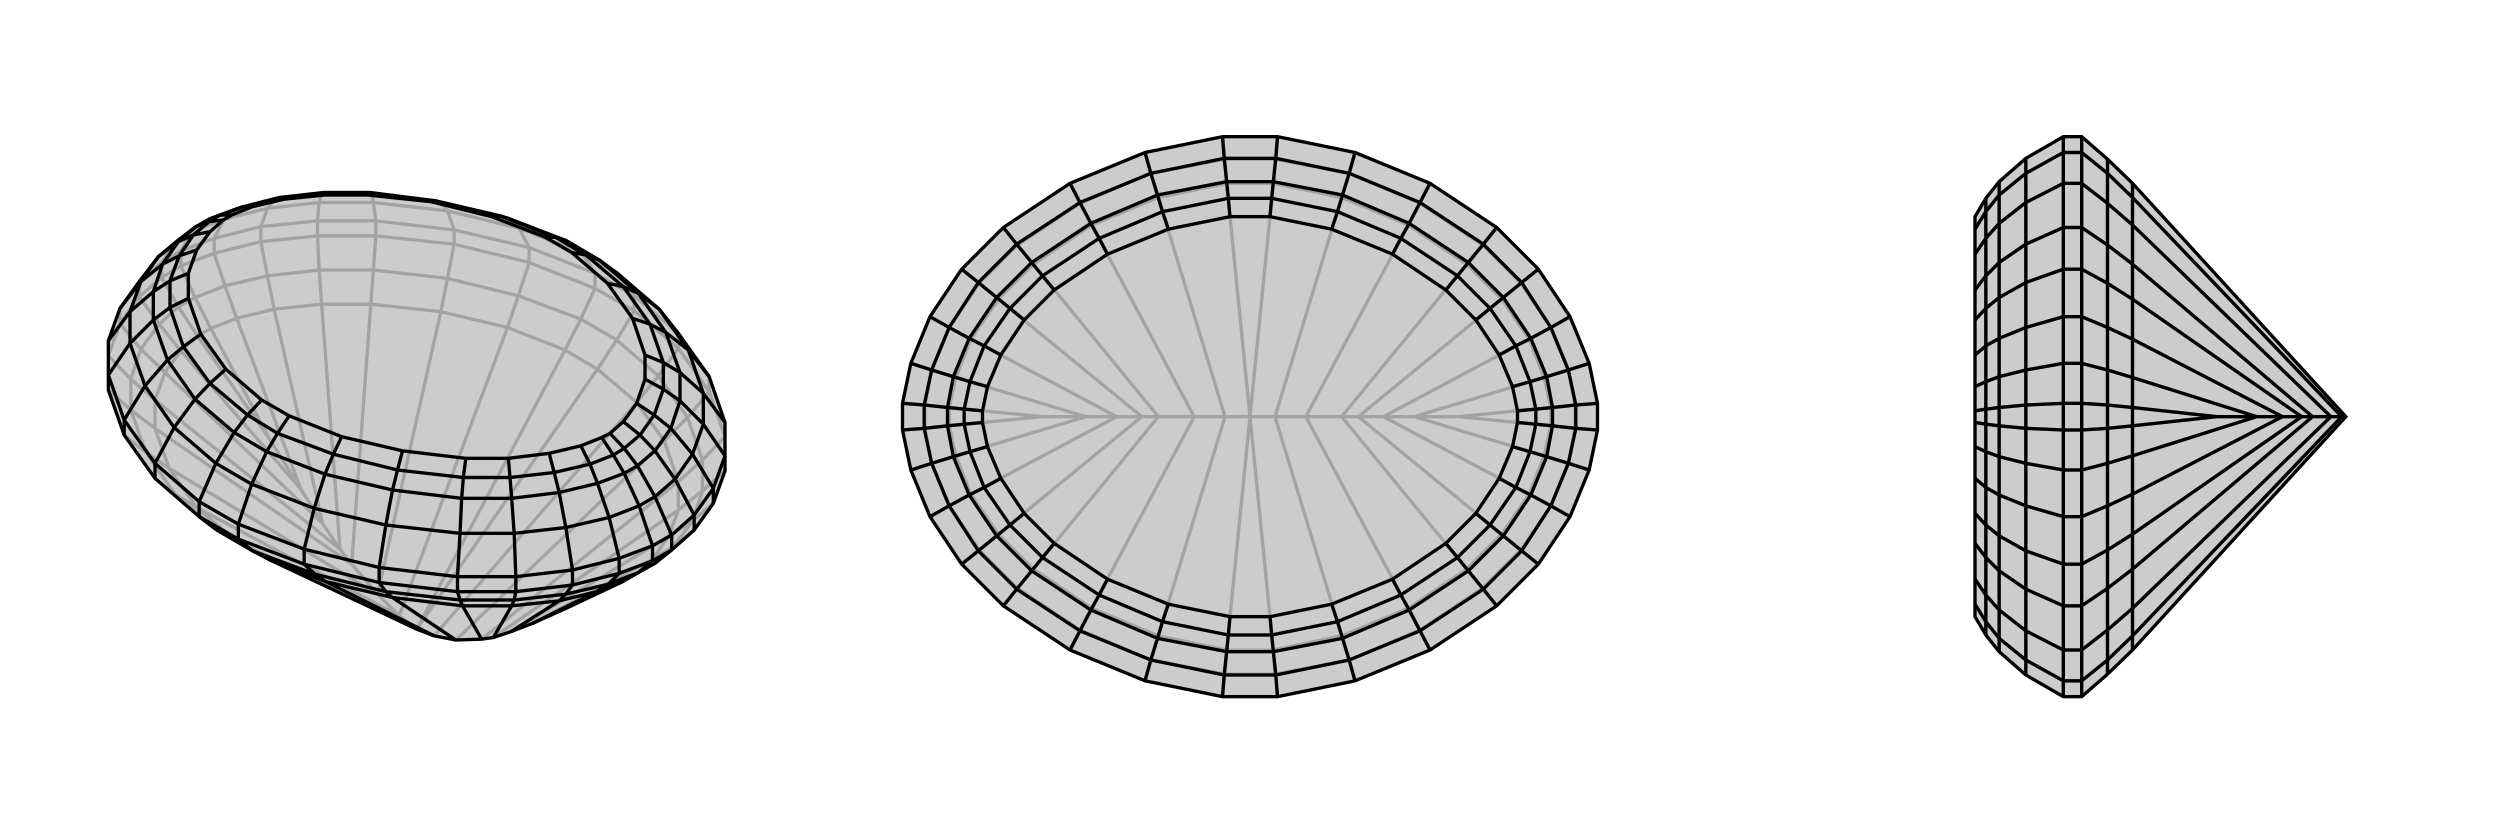 <svg xmlns="http://www.w3.org/2000/svg" viewBox="0 0 3000 1000">
    <g stroke="currentColor" stroke-width="4" fill="none" transform="translate(0 -2)">
        <path fill="currentColor" stroke="none" fill-opacity=".2" d="M833,638L856,606L870,567L870,549L870,509L851,454L814,402L791,373L741,330L719,314L680,291L610,264L600,261L523,243L444,233L388,233L335,239L292,250L283,253L251,265L235,274L214,290L190,310L167,340L144,372L130,411L130,452L130,470L149,524L186,576L239,622L260,638L303,663L322,673L500,757L521,765L547,770L578,769L592,767L613,760L639,750L677,733L747,700L766,689L786,678L806,662z" />
<path stroke-opacity=".2" d="M761,375L740,410M714,348L697,385M814,420L790,453M635,317L622,357M186,576L210,595M851,472L825,503M545,295L537,336M149,524L175,545M870,526L843,554M451,285L448,326M130,470L157,494M870,567L843,591M381,285L383,326M130,429L157,457M856,606L831,627M313,292L321,333M144,390L169,421M833,638L809,657M257,306L270,345M167,358L191,391M217,321L234,359M194,335L214,370M217,321L194,335M217,321L257,306M217,321L217,303M194,335L167,358M194,335L194,317M257,306L313,292M257,306L257,288M167,358L144,390M167,358L167,340M381,285L313,292M313,292L313,274M130,429L144,390M144,390L144,372M381,285L451,285M381,285L381,267M870,526L851,472M451,285L545,295M451,285L451,267M851,472L814,420M851,472L851,454M545,295L635,317M545,295L545,278M814,420L761,375M814,420L814,402M635,317L714,348M635,317L635,299M761,375L714,348M761,375L761,357M714,348L714,330M740,410L697,385M740,410L790,453M740,410L717,445M697,385L622,357M697,385L678,422M260,638L210,595M790,453L825,503M790,453L764,485M622,357L537,336M622,357L609,395M210,595L175,545M210,595L236,611M825,503L843,554M825,503L797,531M537,336L448,326M537,336L529,376M175,545L157,494M175,545L203,564M843,554L843,591M843,554L814,580M448,326L383,326M448,326L445,367M157,494L157,457M157,494L186,516M843,591L831,627M843,591L814,614M383,326L321,333M383,326L386,367M157,457L169,421M157,457L186,482M831,627L809,657M831,627L802,646M321,333L270,345M321,333L329,373M169,421L191,391M169,421L198,449M809,657L786,678M809,657L783,673M270,345L234,359M270,345L284,384M191,391L214,370M191,391L217,423M234,359L214,370M234,359L253,396M214,370L237,405M253,396L237,405M783,673L763,691M763,691L677,733M284,384L253,396M253,396L323,528M217,423L237,405M237,405L323,528M323,528L361,589M783,673L802,646M783,673L639,750M284,384L329,373M284,384L361,589M217,423L198,449M217,423L361,589M361,589L387,630M814,614L802,646M802,646L613,760M386,367L329,373M329,373L387,630M186,482L198,449M387,630L198,449M387,630L408,661M814,614L814,580M814,614L592,767M386,367L445,367M386,367L408,661M186,482L186,516M186,482L408,661M408,661L422,679M814,580L797,531M578,769L814,580M445,367L529,376M445,367L422,679M186,516L203,564M422,679L186,516M422,679L453,715M797,531L764,485M547,770L797,531M529,376L609,395M529,376L453,715M203,564L236,611M453,715L203,564M453,715L479,741M764,485L717,445M521,765L764,485M609,395L678,422M609,395L479,741M236,611L283,651M479,741L236,611M479,741L500,757M717,445L678,422M500,757L717,445M500,757L678,422M500,757L283,651M217,303L194,317M194,317L167,340M194,317L214,290M217,303L257,288M217,303L233,278M257,288L313,274M257,288L269,265M313,274L381,267M313,274L321,252M381,267L451,267M381,267L383,245M451,267L545,278M451,267L448,245M545,278L635,299M545,278L537,255M635,299L714,330M635,299L623,276M814,402L761,357M714,330L761,357M714,330L698,305M761,357L741,330M698,305L741,330M698,305L623,276M698,305L680,291M537,255L623,276M623,276L610,264M537,255L448,245M537,255L529,245M448,245L383,245M448,245L446,235M321,252L383,245M383,245L386,235M321,252L269,265M321,252L329,242M269,265L233,278M269,265L283,253M214,290L233,278M233,278L251,265M610,264L529,245M529,245L446,235M529,245L523,243M446,235L386,235M446,235L444,233M386,235L329,242M386,235L388,233M329,242L283,253M329,242L335,239" />
<path d="M833,638L856,606L870,567L870,549L870,509L851,454L814,402L791,373L741,330L719,314L680,291L610,264L600,261L523,243L444,233L388,233L335,239L292,250L283,253L251,265L235,274L214,290L190,310L167,340L144,372L130,411L130,452L130,470L149,524L186,576L239,622L260,638L303,663L322,673L500,757L521,765L547,770L578,769L592,767L613,760L639,750L677,733L747,700L766,689L786,678L806,662z" />
<path d="M286,649L303,663M365,679L378,691M455,701L463,712M549,712L552,722M619,712L617,722M687,704L679,715M743,690L730,703M783,675L766,689M783,675L806,662M783,675L743,690M783,675L783,657M806,662L806,644M743,690L687,704M743,690L743,672M833,638L833,620M619,712L687,704M687,704L687,686M856,606L856,588M619,712L549,712M619,712L619,694M549,712L455,701M549,712L549,694M455,701L365,679M455,701L455,683M149,524L149,506M365,679L286,649M365,679L365,661M186,576L186,558M286,649L239,622M286,649L286,631M239,622L239,604M303,663L378,691M378,691L463,712M378,691L391,700M463,712L552,722M463,712L471,719M552,722L617,722M552,722L555,729M617,722L679,715M617,722L614,729M679,715L730,703M679,715L671,723M730,703L766,689M730,703L716,712M716,712L747,700M716,712L671,723M716,712L639,750M614,729L671,723M671,723L613,760M614,729L555,729M614,729L592,767M555,729L471,719M555,729L578,769M471,719L391,700M471,719L547,770M391,700L322,673M391,700L521,765M783,657L806,644M806,644L833,620M806,644L786,598M783,657L743,672M783,657L767,609M833,620L856,588M833,620L810,577M743,672L687,686M743,672L731,623M144,372L169,340M856,588L870,549M856,588L831,547M687,686L619,694M687,686L679,635M130,411L156,376M870,549L844,511M619,694L549,694M619,694L617,642M130,452L149,506M130,452L156,414M870,509L844,474M549,694L455,683M549,694L552,642M149,506L186,558M149,506L174,465M851,454L826,422M455,683L365,661M455,683L463,632M186,558L239,604M186,558L209,515M365,661L286,631M365,661L377,612M239,604L286,631M239,604L259,558M286,631L302,583M259,558L302,583M259,558L209,515M259,558L281,521M302,583L377,612M302,583L320,544M174,465L209,515M209,515L234,481M826,422L791,373M791,373L766,354M463,632L377,612M377,612L390,571M174,465L156,414M174,465L201,434M826,422L844,474M826,422L799,401M463,632L552,642M463,632L471,590M156,414L156,376M156,414L184,386M844,474L844,511M844,474L816,449M552,642L617,642M552,642L554,600M169,340L156,376M156,376L184,352M831,547L844,511M844,511L816,483M679,635L617,642M617,642L614,600M169,340L190,310M169,340L195,319M831,547L810,577M831,547L805,516M679,635L731,623M679,635L671,593M190,310L214,292M810,577L786,598M810,577L786,543M731,623L767,609M731,623L717,582M786,598L767,609M786,598L765,561M767,609L749,570M281,521L320,544M281,521L234,481M281,521L297,500M680,291L667,287M719,314L766,354M719,314L703,308M320,544L390,571M320,544L333,522M234,481L201,434M234,481L252,462M766,354L799,401M766,354L748,346M390,571L471,590M390,571L400,547M201,434L184,386M201,434L220,418M799,401L816,449M799,401L780,391M471,590L554,600M471,590L477,566M184,386L184,352M184,386L204,371M816,449L816,483M816,449L796,437M554,600L614,600M554,600L556,575M184,352L195,319M184,352L204,339M816,483L805,516M816,483L796,469M614,600L671,593M614,600L612,575M195,319L214,292M195,319L215,309M805,516L786,543M805,516L785,500M671,593L717,582M671,593L665,569M214,292L235,274M214,292L232,284M786,543L765,561M786,543L768,524M717,582L749,570M717,582L708,559M235,274L251,268M251,265L264,260M765,561L749,570M765,561L749,540M749,570L736,548M667,287L703,308M297,500L333,522M297,500L252,462M297,500L314,482M667,287L600,261M667,287L653,286M703,308L748,346M703,308L686,305M333,522L400,547M333,522L347,501M252,462L220,418M252,462L271,445M600,261L590,262M748,346L780,391M748,346L729,342M400,547L477,566M400,547L410,526M220,418L204,371M220,418L241,403M523,243L517,244M780,391L796,437M780,391L759,384M477,566L556,575M477,566L483,543M204,371L204,339M204,371L226,360M444,233L441,236M796,437L796,469M796,437L774,428M556,575L612,575M556,575L559,552M204,339L215,309M204,339L226,330M388,233L390,236M796,469L785,500M796,469L774,457M612,575L665,569M612,575L610,552M215,309L232,284M215,309L236,302M335,239L341,241M785,500L768,524M785,500L764,486M665,569L708,559M665,569L659,546M232,284L251,268M232,284L252,280M292,250L264,260M292,250L303,250M768,524L749,540M768,524L748,508M708,559L736,548M708,559L697,537M251,268L264,260M251,268L268,266M264,260L278,260M749,540L736,548M749,540L732,522M736,548L722,527M653,286L686,305M314,482L347,501M314,482L271,445M653,286L590,262M686,305L729,342M347,501L410,526M271,445L241,403M590,262L517,244M729,342L759,384M410,526L483,543M241,403L226,360M517,244L441,236M759,384L774,428M483,543L559,552M226,360L226,330M441,236L390,236M774,428L774,457M559,552L610,552M226,330L236,302M390,236L341,241M774,457L764,486M610,552L659,546M236,302L252,280M341,241L303,250M764,486L748,508M659,546L697,537M252,280L268,266M303,250L278,260M748,508L732,522M697,537L722,527M268,266L278,260M732,522L722,527" />
    </g>
    <g stroke="currentColor" stroke-width="4" fill="none" transform="translate(1000 0)">
        <path fill="currentColor" stroke="none" fill-opacity=".2" d="M83,516L93,564L116,620L154,677L204,727L284,780L374,817L467,836L533,836L626,817L716,780L796,727L846,677L884,620L907,564L917,516L917,484L907,436L884,380L846,323L796,273L716,220L626,183L533,164L467,164L374,183L284,220L204,273L154,323L116,380L93,436L83,484z" />
<path stroke-opacity=".2" d="M533,836L530,809M533,164L530,191M467,164L470,191M467,836L470,809M626,817L619,792M626,183L619,208M374,183L381,208M374,817L381,792M716,780L704,756M716,220L704,244M284,220L296,244M284,780L296,756M796,727L779,706M796,273L779,294M204,273L221,294M204,727L221,706M846,677L825,660M846,323L825,340M154,323L175,340M154,677L175,660M884,620L861,607M884,380L861,393M116,380L139,393M116,620L139,607M907,564L882,556M907,436L882,444M93,436L118,444M93,564L118,556M917,516L890,514M917,484L890,486M83,484L110,486M83,516L110,514M530,191L470,191M530,809L470,809M530,809L619,792M530,809L528,780M530,191L619,208M530,191L528,220M470,191L381,208M470,191L472,220M470,809L381,792M470,809L472,780M619,792L704,756M619,792L610,763M619,208L704,244M619,208L610,237M381,208L296,244M381,208L390,237M381,792L296,756M381,792L390,763M704,756L779,706M704,756L690,730M704,244L779,294M704,244L690,270M296,244L221,294M296,244L310,270M296,756L221,706M296,756L310,730M779,706L825,660M779,706L760,683M779,294L825,340M779,294L760,317M221,294L175,340M221,294L240,317M221,706L175,660M221,706L240,683M825,660L861,607M825,660L802,641M825,340L861,393M825,340L802,359M175,340L139,393M175,340L198,359M175,660L139,607M175,660L198,641M861,607L882,556M861,607L835,593M861,393L882,444M861,393L835,407M139,393L118,444M139,393L165,407M139,607L118,556M139,607L165,593M882,556L890,514M882,556L853,547M882,444L890,486M882,444L853,453M118,444L110,486M118,444L147,453M118,556L110,514M118,556L147,547M890,514L890,486M890,514L861,511M890,486L861,489M110,486L110,514M110,486L139,489M110,514L139,511M861,511L861,489M139,489L139,511M853,547L861,511M861,511L750,500M853,453L861,489M861,489L750,500M750,500L697,500M147,453L139,489M139,489L250,500M147,547L139,511M139,511L250,500M250,500L303,500M853,547L835,593M853,547L697,500M853,453L835,407M853,453L697,500M697,500L660,500M147,453L165,407M147,453L303,500M147,547L165,593M147,547L303,500M303,500L340,500M802,641L835,593M835,593L660,500M802,359L835,407M835,407L660,500M660,500L630,500M198,359L165,407M165,407L340,500M198,641L165,593M340,500L165,593M340,500L370,500M802,641L760,683M802,641L630,500M802,359L760,317M802,359L630,500M630,500L610,500M198,359L240,317M198,359L370,500M198,641L240,683M198,641L370,500M370,500L390,500M760,683L690,730M760,683L610,500M760,317L690,270M610,500L760,317M610,500L567,500M240,317L310,270M240,317L390,500M240,683L310,730M390,500L240,683M390,500L433,500M690,730L610,763M690,730L567,500M690,270L610,237M567,500L690,270M567,500L530,500M310,270L390,237M310,270L433,500M310,730L390,763M433,500L310,730M433,500L470,500M610,763L528,780M610,763L530,500M610,237L528,220M530,500L610,237M530,500L500,500M390,237L472,220M390,237L470,500M390,763L472,780M470,500L390,763M470,500L500,500M528,220L472,220M500,500L528,220M500,500L472,220M528,780L472,780M500,500L528,780M500,500L472,780" />
<path d="M83,516L93,564L116,620L154,677L204,727L284,780L374,817L467,836L533,836L626,817L716,780L796,727L846,677L884,620L907,564L917,516L917,484L907,436L884,380L846,323L796,273L716,220L626,183L533,164L467,164L374,183L284,220L204,273L154,323L116,380L93,436L83,484z" />
<path d="M83,516L109,514M83,484L109,486M917,484L891,486M917,516L891,514M93,564L118,556M93,436L118,444M907,436L882,444M907,564L882,556M116,620L139,607M116,380L139,393M884,380L861,393M884,620L861,607M154,677L174,661M154,323L174,339M846,323L826,339M846,677L826,661M204,727L220,707M204,273L220,293M796,273L780,293M796,727L780,707M284,780L296,757M284,220L296,243M716,220L704,243M716,780L704,757M374,817L381,792M374,183L381,208M626,183L619,208M626,817L619,792M467,164L469,190M533,164L531,190M467,836L469,810M533,836L531,810M469,190L531,190M469,810L531,810M469,810L381,792M469,810L472,782M469,190L381,208M469,190L472,218M531,190L619,208M531,190L528,218M531,810L619,792M531,810L528,782M296,757L381,792M381,792L389,766M296,243L381,208M381,208L389,234M704,243L619,208M619,208L611,234M704,757L619,792M619,792L611,766M296,757L220,707M296,757L309,732M296,243L220,293M296,243L309,268M704,243L780,293M704,243L691,268M704,757L780,707M704,757L691,732M220,707L174,661M220,707L238,685M220,293L174,339M220,293L238,315M780,293L826,339M780,293L762,315M780,707L826,661M780,707L762,685M139,607L174,661M174,661L196,643M139,393L174,339M174,339L196,357M861,393L826,339M826,339L804,357M861,607L826,661M826,661L804,643M139,607L118,556M139,607L163,594M139,393L118,444M139,393L163,406M861,393L882,444M861,393L837,406M861,607L882,556M861,607L837,594M118,556L109,514M118,556L144,548M118,444L109,486M118,444L144,452M882,444L891,486M882,444L856,452M882,556L891,514M882,556L856,548M109,514L109,486M109,514L137,511M109,486L137,489M891,486L891,514M891,486L863,489M891,514L863,511M472,218L528,218M472,782L528,782M472,782L389,766M472,782L474,762M472,218L389,234M472,218L474,238M528,218L611,234M528,218L526,238M528,782L611,766M528,782L526,762M389,766L309,732M389,766L395,746M389,234L309,268M389,234L395,254M611,234L691,268M611,234L605,254M611,766L691,732M611,766L605,746M309,732L238,685M309,732L319,714M309,268L238,315M309,268L319,286M691,268L762,315M691,268L681,286M691,732L762,685M691,732L681,714M238,685L196,643M238,685L251,669M238,315L196,357M238,315L251,331M762,315L804,357M762,315L749,331M762,685L804,643M762,685L749,669M196,643L163,594M196,643L212,630M196,357L163,406M196,357L212,370M804,357L837,406M804,357L788,370M804,643L837,594M804,643L788,630M163,594L144,548M163,594L181,585M163,406L144,452M163,406L181,415M837,406L856,452M837,406L819,415M837,594L856,548M837,594L819,585M144,548L137,511M144,548L164,542M144,452L137,489M144,452L164,458M856,452L863,489M856,452L836,458M856,548L863,511M856,548L836,542M137,511L137,489M137,511L157,509M137,489L157,491M863,489L863,511M863,489L843,491M863,511L843,509M474,238L526,238M474,762L526,762M474,762L395,746M474,762L476,740M474,238L395,254M474,238L476,260M526,238L605,254M526,238L524,260M526,762L605,746M526,762L524,740M395,746L319,714M395,746L402,725M395,254L319,286M395,254L402,275M605,254L681,286M605,254L598,275M605,746L681,714M605,746L598,725M319,714L251,669M319,714L329,695M319,286L251,331M319,286L329,305M681,286L749,331M681,286L671,305M681,714L749,669M681,714L671,695M251,669L212,630M251,669L265,652M251,331L212,370M251,331L265,348M749,331L788,370M749,331L735,348M749,669L788,630M749,669L735,652M212,630L181,585M212,630L229,616M212,370L181,415M212,370L229,384M788,370L819,415M788,370L771,384M788,630L819,585M788,630L771,616M181,585L164,542M181,585L201,574M181,415L164,458M181,415L201,426M819,415L836,458M819,415L799,426M819,585L836,542M819,585L799,574M164,542L157,509M164,542L185,536M164,458L157,491M164,458L185,464M836,458L843,491M836,458L815,464M836,542L843,509M836,542L815,536M157,509L157,491M157,509L179,507M157,491L179,493M843,491L843,509M843,491L821,493M843,509L821,507M476,260L524,260M476,740L524,740M476,740L402,725M476,260L402,275M524,260L598,275M524,740L598,725M402,725L329,695M402,275L329,305M598,275L671,305M598,725L671,695M329,695L265,652M329,305L265,348M671,305L735,348M671,695L735,652M265,652L229,616M265,348L229,384M735,348L771,384M735,652L771,616M229,616L201,574M229,384L201,426M771,384L799,426M771,616L799,574M201,574L185,536M201,426L185,464M799,426L815,464M799,574L815,536M185,536L179,507M185,464L179,493M815,464L821,493M815,536L821,507M179,507L179,493M821,493L821,507" />
    </g>
    <g stroke="currentColor" stroke-width="4" fill="none" transform="translate(2000 0)">
        <path fill="currentColor" stroke="none" fill-opacity=".2" d="M529,809L559,780L815,500L559,220L529,191L498,164L476,164L431,190L399,218L383,238L370,260L370,275L370,305L370,348L370,384L370,426L370,464L370,493L370,507L370,536L370,574L370,616L370,652L370,695L370,725L370,740L383,762L399,782L431,810L476,836L498,836z" />
<path stroke-opacity=".2" d="M498,183L529,208M498,817L529,792M498,220L529,244M498,780L529,756M498,273L529,294M498,727L529,706M498,323L529,340M498,677L529,660M498,380L529,393M498,620L529,607M498,436L529,444M498,564L529,556M498,484L529,486M498,516L529,514M498,484L498,516M498,484L498,436M498,484L476,484M498,516L498,564M498,516L476,516M498,436L498,380M498,436L476,436M498,564L498,620M498,564L476,564M498,323L498,380M498,380L476,380M498,677L498,620M498,620L476,620M498,323L498,273M498,323L476,323M498,677L498,727M498,677L476,677M498,273L498,220M498,273L476,273M498,727L498,780M498,727L476,727M498,220L498,183M498,220L476,220M498,780L498,817M498,780L476,780M498,183L498,164M498,183L476,183M498,817L498,836M498,817L476,817M529,191L529,208M529,809L529,792M529,208L529,244M529,208L559,237M529,792L529,756M529,792L559,763M529,244L529,294M529,244L559,270M529,756L529,706M529,756L559,730M529,294L529,340M529,294L559,317M529,706L529,660M529,706L559,683M529,340L529,393M529,340L559,359M529,660L529,607M529,660L559,641M529,393L529,444M529,393L559,407M529,607L529,556M529,607L559,593M529,444L529,486M529,444L559,453M529,556L529,514M529,556L559,547M529,486L529,514M529,486L559,489M529,514L559,511M559,489L559,511M559,453L559,489M559,489L660,500M559,547L559,511M559,511L660,500M660,500L708,500M559,453L559,407M559,453L708,500M559,547L559,593M559,547L708,500M708,500L739,500M559,359L559,407M559,407L739,500M559,641L559,593M739,500L559,593M739,500L762,500M559,359L559,317M559,359L762,500M559,641L559,683M559,641L762,500M762,500L775,500M559,317L559,270M559,317L775,500M559,683L559,730M775,500L559,683M775,500L797,500M559,270L559,237M559,270L797,500M559,730L559,763M797,500L559,730M797,500L810,500M559,237L559,220M559,237L810,500M559,763L559,780M810,500L559,763M810,500L815,500M476,484L476,516M476,516L476,564M476,516L431,514M476,484L476,436M476,484L431,486M476,564L476,620M476,564L431,556M476,436L476,380M476,436L431,444M476,620L476,677M476,620L431,607M476,380L476,323M476,380L431,393M476,677L476,727M476,677L431,661M476,323L476,273M476,323L431,339M476,727L476,780M476,727L431,707M476,273L476,220M476,273L431,293M476,780L476,817M476,780L431,757M476,220L476,183M476,220L431,243M476,817L476,836M476,817L431,792M476,183L476,164M476,183L431,208M431,810L431,792M431,190L431,208M431,757L431,792M431,792L399,766M431,243L431,208M431,208L399,234M431,757L431,707M431,757L399,732M431,243L431,293M431,243L399,268M431,707L431,661M431,707L399,685M431,293L431,339M431,293L399,315M431,607L431,661M431,661L399,643M431,393L431,339M431,339L399,357M431,607L431,556M431,607L399,594M431,393L431,444M431,393L399,406M431,556L431,514M431,556L399,548M431,444L431,486M431,444L399,452M431,514L431,486M431,514L399,511M431,486L399,489M399,782L399,766M399,218L399,234M399,766L399,732M399,766L383,746M399,234L399,268M399,234L383,254M399,732L399,685M399,732L383,714M399,268L399,315M399,268L383,286M399,685L399,643M399,685L383,669M399,315L399,357M399,315L383,331M399,643L399,594M399,643L383,630M399,357L399,406M399,357L383,370M399,594L399,548M399,594L383,585M399,406L399,452M399,406L383,415M399,548L399,511M399,548L383,542M399,452L399,489M399,452L383,458M399,511L399,489M399,511L383,509M399,489L383,491M383,762L383,746M383,238L383,254M383,746L383,714M383,746L370,725M383,254L383,286M383,254L370,275M383,714L383,669M383,714L370,695M383,286L383,331M383,286L370,305M383,669L383,630M383,669L370,652M383,331L383,370M383,331L370,348M383,630L383,585M383,630L370,616M383,370L383,415M383,370L370,384M383,585L383,542M383,585L370,574M383,415L383,458M383,415L370,426M383,542L383,509M383,542L370,536M383,458L383,491M383,458L370,464M383,509L383,491M383,509L370,507M383,491L370,493" />
<path d="M529,809L559,780L815,500L559,220L529,191L498,164L476,164L431,190L399,218L383,238L370,260L370,275L370,305L370,348L370,384L370,426L370,464L370,493L370,507L370,536L370,574L370,616L370,652L370,695L370,725L370,740L383,762L399,782L431,810L476,836L498,836z" />
<path d="M498,817L529,792M498,183L529,208M498,780L529,756M498,220L529,244M498,727L529,706M498,273L529,294M498,677L529,660M498,323L529,340M498,620L529,607M498,380L529,393M498,564L529,556M498,436L529,444M498,516L529,514M498,484L529,486M498,516L498,484M498,516L498,564M498,516L476,516M498,484L498,436M498,484L476,484M498,564L498,620M498,564L476,564M498,436L498,380M498,436L476,436M498,677L498,620M498,620L476,620M498,323L498,380M498,380L476,380M498,677L498,727M498,677L476,677M498,323L498,273M498,323L476,323M498,727L498,780M498,727L476,727M498,273L498,220M498,273L476,273M498,780L498,817M498,780L476,780M498,220L498,183M498,220L476,220M498,817L498,836M498,817L476,817M498,183L498,164M498,183L476,183M529,809L529,792M529,191L529,208M529,792L529,756M529,792L559,763M529,208L529,244M529,208L559,237M529,756L529,706M529,756L559,730M529,244L529,294M529,244L559,270M529,706L529,660M529,706L559,683M529,294L529,340M529,294L559,317M529,660L529,607M529,660L559,641M529,340L529,393M529,340L559,359M529,607L529,556M529,607L559,593M529,393L529,444M529,393L559,407M529,556L529,514M529,556L559,547M529,444L529,486M529,444L559,453M529,514L529,486M529,514L559,511M529,486L559,489M559,511L559,489M559,547L559,511M559,511L660,500M559,453L559,489M559,489L660,500M660,500L708,500M559,547L559,593M559,547L708,500M559,453L559,407M559,453L708,500M708,500L739,500M559,641L559,593M559,593L739,500M559,359L559,407M559,407L739,500M739,500L762,500M559,641L559,683M559,641L762,500M559,359L559,317M559,359L762,500M762,500L775,500M559,683L559,730M559,683L775,500M559,317L559,270M775,500L559,317M775,500L797,500M559,730L559,763M559,730L797,500M559,270L559,237M797,500L559,270M797,500L810,500M559,763L559,780M559,763L810,500M559,237L559,220M810,500L559,237M810,500L815,500M476,516L476,484M476,484L476,436M476,484L431,486M476,516L476,564M476,516L431,514M476,436L476,380M476,436L431,444M476,564L476,620M476,564L431,556M476,380L476,323M476,380L431,393M476,620L476,677M476,620L431,607M476,323L476,273M476,323L431,339M476,677L476,727M476,677L431,661M476,273L476,220M476,273L431,293M476,727L476,780M476,727L431,707M476,220L476,183M476,220L431,243M476,780L476,817M476,780L431,757M476,183L476,164M476,183L431,208M476,817L476,836M476,817L431,792M431,190L431,208M431,810L431,792M431,243L431,208M431,208L399,234M431,757L431,792M431,792L399,766M431,243L431,293M431,243L399,268M431,757L431,707M431,757L399,732M431,293L431,339M431,293L399,315M431,707L431,661M431,707L399,685M431,393L431,339M431,339L399,357M431,607L431,661M431,661L399,643M431,393L431,444M431,393L399,406M431,607L431,556M431,607L399,594M431,444L431,486M431,444L399,452M431,556L431,514M431,556L399,548M431,486L431,514M431,486L399,489M431,514L399,511M399,218L399,234M399,782L399,766M399,234L399,268M399,234L383,254M399,766L399,732M399,766L383,746M399,268L399,315M399,268L383,286M399,732L399,685M399,732L383,714M399,315L399,357M399,315L383,331M399,685L399,643M399,685L383,669M399,357L399,406M399,357L383,370M399,643L399,594M399,643L383,630M399,406L399,452M399,406L383,415M399,594L399,548M399,594L383,585M399,452L399,489M399,452L383,458M399,548L399,511M399,548L383,542M399,489L399,511M399,489L383,491M399,511L383,509M383,238L383,254M383,762L383,746M383,254L383,286M383,254L370,275M383,746L383,714M383,746L370,725M383,286L383,331M383,286L370,305M383,714L383,669M383,714L370,695M383,331L383,370M383,331L370,348M383,669L383,630M383,669L370,652M383,370L383,415M383,370L370,384M383,630L383,585M383,630L370,616M383,415L383,458M383,415L370,426M383,585L383,542M383,585L370,574M383,458L383,491M383,458L370,464M383,542L383,509M383,542L370,536M383,491L383,509M383,491L370,493M383,509L370,507" />
    </g>
</svg>